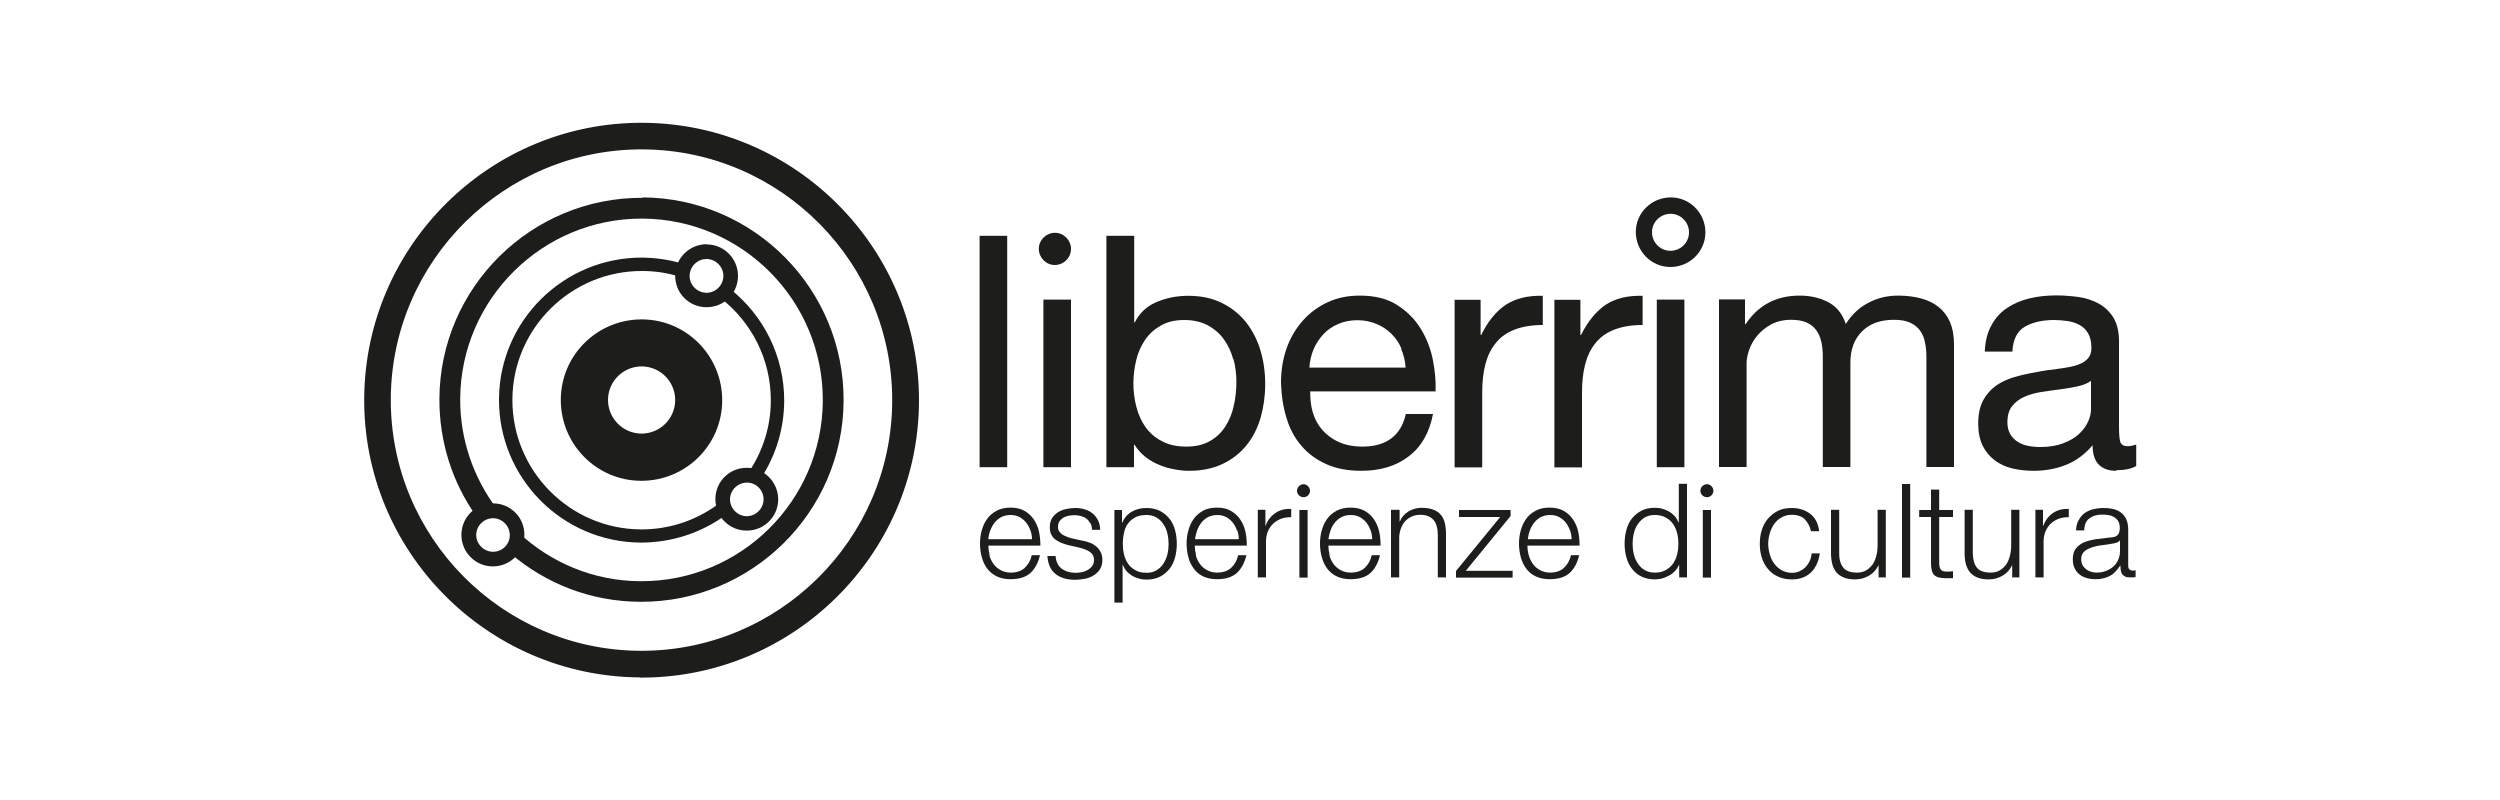 <?xml version="1.0" encoding="UTF-8"?>
<svg xmlns="http://www.w3.org/2000/svg" id="_2" viewBox="0 0 125 40">
  <defs>
    <style>.cls-1{fill:#1d1d1b;stroke-width:0px;}</style>
  </defs>
  <path class="cls-1" d="M50.36,11.79v11.57h-1.38v-11.57h1.38Z"></path>
  <path class="cls-1" d="M53.55,14.98v8.38h-1.38v-8.38h1.38Z"></path>
  <path class="cls-1" d="M56.71,11.79v4.33h.03c.23-.46.58-.8,1.07-1.01.49-.21,1.02-.32,1.6-.32.65,0,1.21.12,1.69.36.48.24.88.56,1.2.96.32.41.56.87.72,1.4.16.53.24,1.09.24,1.69s-.08,1.16-.23,1.69c-.16.53-.39.99-.71,1.38-.32.39-.72.71-1.2.93-.48.23-1.04.34-1.68.34-.21,0-.44-.02-.69-.07-.25-.04-.51-.11-.75-.21-.25-.1-.49-.23-.71-.4-.22-.17-.41-.38-.56-.62h-.03v1.12h-1.38v-11.57h1.38ZM61.66,17.96c-.1-.37-.26-.71-.47-1-.21-.29-.48-.52-.81-.7-.33-.17-.72-.26-1.16-.26-.46,0-.86.09-1.18.28-.32.18-.59.42-.79.72-.2.3-.35.63-.44,1.01-.09.38-.14.76-.14,1.15,0,.41.05.81.15,1.19.1.38.25.72.46,1.01.21.29.48.53.82.7.33.18.74.27,1.21.27s.87-.09,1.19-.28c.32-.18.58-.43.77-.73.19-.3.34-.65.42-1.04.09-.39.13-.79.13-1.2,0-.39-.05-.77-.15-1.14Z"></path>
  <path class="cls-1" d="M70.42,22.83c-.63.48-1.42.71-2.36.71-.67,0-1.25-.11-1.74-.33-.49-.22-.91-.52-1.24-.91-.34-.39-.59-.85-.75-1.39-.17-.54-.26-1.13-.28-1.77,0-.64.1-1.22.29-1.75.19-.53.47-.99.82-1.38.35-.39.77-.69,1.25-.91.48-.22,1.01-.32,1.58-.32.75,0,1.36.15,1.85.46.49.31.89.7,1.18,1.17.3.48.5.99.62,1.56.11.56.16,1.1.14,1.6h-6.27c0,.37.03.72.13,1.05.1.33.25.62.47.87.22.25.49.46.83.61.33.15.73.23,1.18.23.59,0,1.06-.13,1.43-.4.37-.27.62-.68.74-1.23h1.36c-.18.94-.59,1.65-1.22,2.12ZM70.08,17.45c-.12-.29-.29-.54-.5-.75-.21-.21-.46-.38-.75-.5-.29-.12-.6-.19-.95-.19s-.68.06-.97.19c-.29.12-.53.29-.74.51-.2.22-.37.47-.49.75-.12.29-.19.59-.21.92h4.81c-.02-.32-.09-.63-.22-.92Z"></path>
  <path class="cls-1" d="M74.03,14.98v1.77h.03c.33-.68.74-1.18,1.23-1.51.49-.32,1.1-.47,1.85-.45v1.46c-.55,0-1.02.08-1.41.23-.39.15-.7.37-.94.67-.24.29-.41.64-.52,1.06-.11.42-.16.89-.16,1.43v3.73h-1.38v-8.38h1.3Z"></path>
  <path class="cls-1" d="M79.02,14.98v1.77h.03c.34-.68.75-1.18,1.23-1.51.49-.32,1.1-.47,1.85-.45v1.46c-.55,0-1.02.08-1.41.23-.39.15-.7.37-.94.67-.24.29-.41.64-.52,1.06-.11.42-.16.89-.16,1.43v3.73h-1.38v-8.38h1.3Z"></path>
  <path class="cls-1" d="M84.22,14.98v8.38h-1.38v-8.38h1.38Z"></path>
  <path class="cls-1" d="M87.25,14.98v1.23h.03c.63-.95,1.53-1.43,2.71-1.43.52,0,.99.11,1.41.32.42.22.72.58.89,1.1.28-.45.65-.81,1.11-1.05.46-.25.96-.37,1.51-.37.42,0,.8.05,1.14.14.34.09.63.23.88.43.24.19.43.44.57.75.13.31.2.68.2,1.11v6.14h-1.38v-5.49c0-.26-.02-.5-.07-.73-.04-.23-.12-.42-.24-.59-.12-.17-.28-.3-.49-.4-.21-.1-.48-.15-.82-.15-.68,0-1.21.19-1.6.58-.39.39-.58.91-.58,1.56v5.22h-1.38v-5.49c0-.27-.02-.52-.07-.75-.05-.23-.13-.42-.25-.59-.12-.17-.28-.3-.48-.39-.2-.09-.46-.14-.77-.14-.4,0-.74.08-1.03.24-.29.16-.52.36-.7.58-.18.23-.31.46-.39.71-.08.24-.12.45-.12.61v5.22h-1.38v-8.38h1.3Z"></path>
  <path class="cls-1" d="M105.8,23.54c-.36,0-.64-.1-.85-.3-.21-.2-.32-.53-.32-.98-.38.45-.82.78-1.32.98-.5.2-1.05.3-1.63.3-.38,0-.74-.04-1.07-.12-.34-.08-.63-.22-.88-.41-.25-.19-.45-.43-.6-.73-.14-.3-.22-.66-.22-1.08,0-.48.08-.86.24-1.17.16-.3.38-.55.64-.74.27-.19.57-.33.91-.43.34-.1.69-.18,1.05-.24.38-.08.74-.13,1.08-.17.34-.04.64-.09.9-.16.26-.07.46-.17.61-.31.15-.14.23-.33.23-.59,0-.3-.06-.55-.17-.73-.11-.19-.26-.33-.44-.42-.18-.1-.38-.16-.6-.19-.22-.03-.44-.05-.65-.05-.58,0-1.07.11-1.46.33-.39.22-.6.64-.63,1.25h-1.38c.02-.52.13-.96.33-1.31.19-.36.45-.65.78-.87.33-.22.7-.38,1.12-.48.42-.1.86-.15,1.33-.15.38,0,.75.03,1.13.08.37.05.71.17,1.01.33.3.17.54.4.73.7.18.3.28.7.28,1.18v4.31c0,.32.02.56.06.71.04.15.17.23.38.23.12,0,.26-.03.42-.08v1.07c-.24.14-.57.21-.99.21ZM103.87,19.32c-.28.06-.57.11-.88.15-.31.04-.62.08-.93.13-.31.05-.59.13-.84.24-.25.11-.45.26-.61.46-.16.2-.24.47-.24.82,0,.23.05.42.14.58.09.16.21.28.36.38.15.1.32.17.52.21.2.04.4.06.61.06.45,0,.84-.06,1.17-.19.32-.12.59-.28.79-.47.2-.19.35-.39.45-.62.1-.22.14-.43.14-.62v-1.41c-.17.13-.4.22-.68.28Z"></path>
  <path class="cls-1" d="M51.94,12.44c0,.44.36.81.8.81.44,0,.81-.36.81-.8,0-.44-.36-.81-.8-.81-.44,0-.81.36-.81.8Z"></path>
  <path class="cls-1" d="M83.54,9.87c.96,0,1.73.79,1.73,1.75,0,.96-.79,1.73-1.75,1.73-.96,0-1.73-.79-1.73-1.75,0-.96.79-1.73,1.75-1.73ZM82.6,11.61c0,.51.41.93.92.93.51,0,.93-.41.93-.92,0-.51-.41-.93-.92-.93-.51,0-.93.41-.93.92Z"></path>
  <path class="cls-1" d="M49.47,27.76c.04.16.11.3.2.43.09.13.21.23.35.31.14.08.31.13.51.13.3,0,.54-.08.71-.24.17-.16.29-.37.35-.63h.41c-.09.38-.25.68-.48.89-.23.21-.57.31-.99.31-.27,0-.5-.05-.69-.14-.19-.09-.35-.22-.48-.39-.12-.16-.21-.35-.27-.57-.06-.22-.09-.45-.09-.69,0-.22.03-.44.09-.66.06-.21.15-.41.27-.57.12-.17.28-.3.48-.41.19-.1.43-.15.69-.15s.5.05.69.16c.19.11.35.25.47.43.12.18.21.38.26.61.05.23.07.46.07.7h-2.6c0,.15.02.3.06.46ZM51.51,26.5c-.05-.14-.12-.27-.21-.38-.09-.11-.2-.2-.33-.27-.13-.07-.28-.1-.45-.1s-.32.04-.45.1c-.13.07-.24.16-.33.27-.09.11-.16.24-.22.39-.06.15-.09.3-.11.45h2.19c0-.16-.03-.31-.08-.45Z"></path>
  <path class="cls-1" d="M54.51,26.16c-.05-.09-.11-.17-.19-.23-.08-.06-.17-.1-.28-.13-.11-.03-.22-.04-.34-.04-.09,0-.18.01-.28.03-.09.02-.18.05-.26.1-.08.05-.14.11-.19.18-.05.07-.07.17-.07.28,0,.09.02.17.07.23.05.06.1.12.17.16.07.04.15.08.23.11.08.03.16.05.23.07l.55.12c.12.02.23.05.35.1.12.04.22.11.31.18.09.07.16.17.22.28.06.11.09.24.09.39,0,.18-.04.34-.12.47-.08.13-.19.23-.32.31-.13.08-.27.14-.44.17-.16.03-.32.05-.48.05-.4,0-.72-.09-.97-.28-.25-.19-.39-.49-.42-.91h.41c.02.28.12.49.3.63.19.14.42.21.69.21.1,0,.2-.01.31-.03.11-.02.21-.06.3-.11.09-.05.17-.12.23-.2.06-.08.09-.18.09-.3,0-.1-.02-.18-.06-.25-.04-.07-.1-.12-.17-.17-.07-.05-.15-.08-.24-.12-.09-.03-.18-.06-.27-.08l-.53-.12c-.14-.03-.26-.08-.37-.12-.11-.05-.21-.1-.3-.17-.09-.07-.15-.15-.2-.25-.05-.1-.07-.22-.07-.37,0-.17.04-.32.11-.44.08-.12.18-.22.3-.3.12-.07.26-.13.41-.16.15-.03.3-.05.45-.05.17,0,.33.02.48.07.15.04.27.11.39.2.11.09.2.21.27.34.07.14.1.29.11.48h-.41c0-.13-.03-.24-.08-.33Z"></path>
  <path class="cls-1" d="M56.1,25.5v.64h.01c.1-.24.25-.42.47-.55.22-.13.46-.19.74-.19.26,0,.48.05.67.14.19.1.35.23.48.39.13.16.22.35.28.57.06.22.09.44.09.69s-.03.47-.09.69c-.06.22-.15.41-.28.57-.13.16-.29.29-.48.39-.19.09-.41.14-.67.14-.12,0-.25-.01-.37-.05-.12-.03-.24-.08-.34-.14-.1-.06-.2-.14-.28-.23-.08-.09-.14-.2-.19-.32h-.01v1.89h-.41v-4.63h.38ZM58.37,26.67c-.04-.17-.11-.33-.2-.46-.09-.14-.2-.25-.34-.33-.14-.09-.31-.13-.5-.13-.23,0-.42.04-.57.12-.15.08-.27.18-.37.32-.09.13-.16.28-.19.46-.04.18-.06.36-.06.55,0,.17.02.35.06.52.04.17.11.33.2.46.09.14.22.25.37.33.15.09.34.13.56.13.2,0,.36-.04.5-.13.14-.08.25-.19.34-.33.09-.14.16-.29.2-.46.04-.17.06-.35.06-.52s-.02-.35-.06-.52Z"></path>
  <path class="cls-1" d="M59.79,27.76c.04.16.11.3.2.43.09.13.21.23.35.31.14.08.31.13.51.13.3,0,.54-.08.71-.24.17-.16.29-.37.35-.63h.41c-.09.38-.25.68-.48.89-.24.21-.56.31-.99.31-.27,0-.5-.05-.69-.14-.19-.09-.35-.22-.47-.39-.12-.16-.22-.35-.27-.57-.06-.22-.09-.45-.09-.69,0-.22.03-.44.09-.66.06-.21.15-.41.27-.57.12-.17.28-.3.47-.41.19-.1.42-.15.69-.15s.5.05.69.16c.19.11.35.25.47.43.12.18.21.38.26.61.05.23.07.46.07.7h-2.6c0,.15.02.3.06.46ZM61.84,26.5c-.05-.14-.12-.27-.21-.38-.09-.11-.2-.2-.33-.27-.13-.07-.28-.1-.44-.1s-.32.04-.45.1c-.13.07-.24.16-.33.27-.09.11-.16.24-.22.39-.05.15-.09.3-.11.45h2.19c0-.16-.03-.31-.08-.45Z"></path>
  <path class="cls-1" d="M63.27,25.5v.79h.01c.1-.28.27-.49.49-.64.22-.15.48-.22.79-.2v.41c-.19,0-.36.02-.51.08-.15.06-.28.14-.4.25-.11.11-.2.24-.26.39-.06.15-.09.32-.09.49v1.8h-.41v-3.38h.38Z"></path>
  <path class="cls-1" d="M65.38,25.5v3.38h-.41v-3.38h.41Z"></path>
  <path class="cls-1" d="M66.47,27.76c.04.16.11.3.2.43.09.13.21.23.35.31.14.08.31.13.51.13.3,0,.54-.08.71-.24.17-.16.29-.37.35-.63h.41c-.09.38-.25.68-.48.89-.23.21-.57.31-.99.31-.27,0-.5-.05-.69-.14-.19-.09-.35-.22-.48-.39-.12-.16-.21-.35-.27-.57-.06-.22-.09-.45-.09-.69,0-.22.03-.44.09-.66.06-.21.15-.41.27-.57.12-.17.28-.3.48-.41.2-.1.43-.15.69-.15s.5.05.7.16c.19.11.35.25.47.43.12.18.21.38.26.61.05.23.07.46.07.7h-2.61c0,.15.02.3.06.46ZM68.52,26.5c-.05-.14-.12-.27-.21-.38-.09-.11-.2-.2-.33-.27-.13-.07-.28-.1-.45-.1s-.32.04-.45.1c-.13.07-.24.16-.33.27-.09.11-.17.24-.22.39-.05.15-.09.3-.11.45h2.19c0-.16-.03-.31-.08-.45Z"></path>
  <path class="cls-1" d="M69.98,25.5v.58h.01c.08-.21.22-.37.42-.5.2-.12.42-.19.66-.19s.43.03.59.09c.16.06.29.15.38.26.1.11.16.25.2.41.04.16.06.34.06.54v2.18h-.41v-2.11c0-.14-.01-.28-.04-.4-.03-.12-.07-.23-.14-.32-.07-.09-.15-.16-.27-.22-.11-.05-.25-.08-.42-.08s-.31.03-.44.09c-.13.06-.24.14-.33.24-.09.1-.16.23-.21.37-.05.14-.08.3-.08.46v1.97h-.41v-3.38h.41Z"></path>
  <path class="cls-1" d="M75.63,28.53v.35h-2.83v-.33l2.21-2.7h-2.06v-.35h2.58v.3l-2.24,2.74h2.33Z"></path>
  <path class="cls-1" d="M76.44,27.76c.04.16.11.3.2.43.09.13.21.23.35.31.14.08.31.13.5.13.3,0,.54-.08.71-.24.17-.16.29-.37.35-.63h.41c-.09.38-.25.68-.48.89-.23.21-.57.31-1,.31-.27,0-.5-.05-.69-.14-.2-.09-.35-.22-.48-.39-.12-.16-.21-.35-.27-.57-.06-.22-.09-.45-.09-.69,0-.22.03-.44.09-.66.06-.21.15-.41.27-.57.12-.17.28-.3.48-.41.19-.1.42-.15.69-.15s.5.05.7.16c.19.11.35.25.47.43.12.18.21.38.26.61.05.23.07.46.07.7h-2.61c0,.15.02.3.06.46ZM78.49,26.5c-.05-.14-.12-.27-.21-.38-.09-.11-.2-.2-.33-.27-.13-.07-.28-.1-.45-.1s-.32.04-.45.1c-.13.07-.24.16-.33.27-.09.11-.17.24-.22.39-.06.15-.09.3-.11.45h2.19c0-.16-.03-.31-.08-.45Z"></path>
  <path class="cls-1" d="M83.96,28.88v-.64h-.01c-.04.11-.11.21-.19.3-.08.09-.18.17-.29.23-.11.06-.23.11-.35.15-.12.03-.25.05-.37.05-.26,0-.48-.05-.67-.14-.19-.09-.35-.22-.48-.39-.13-.16-.22-.35-.28-.57-.06-.22-.09-.45-.09-.69s.03-.47.09-.69c.06-.22.15-.41.28-.57.13-.16.29-.29.48-.39.19-.1.41-.14.67-.14.13,0,.25.01.37.05.12.03.23.08.34.14.1.06.2.14.28.23.08.09.14.2.19.32h.01v-1.94h.41v4.68h-.38ZM81.69,27.71c.04.17.11.33.2.46.09.14.2.25.34.33.14.09.31.13.51.13.22,0,.4-.04.55-.13.15-.08.27-.19.37-.33.09-.14.16-.29.2-.46.04-.17.06-.35.06-.52s-.02-.35-.06-.52c-.04-.17-.11-.33-.2-.46-.09-.14-.22-.25-.37-.33-.15-.09-.34-.13-.55-.13-.2,0-.36.04-.51.13-.14.08-.25.2-.34.33-.09.13-.16.29-.2.46-.04.17-.06.35-.06.52s.02.35.06.52Z"></path>
  <path class="cls-1" d="M85.55,25.5v3.38h-.41v-3.38h.41Z"></path>
  <path class="cls-1" d="M90.24,25.96c-.15-.14-.37-.22-.64-.22-.2,0-.37.04-.52.13-.15.08-.27.19-.37.33-.1.14-.17.29-.22.46-.05.17-.08.35-.08.53s.03.36.08.53c.05.17.12.33.22.46.1.14.22.24.37.33.15.08.32.13.52.13.13,0,.25-.02.36-.07.11-.05.21-.11.3-.2.09-.09.16-.19.22-.31.06-.12.09-.25.1-.39h.41c-.06.41-.21.73-.45.96-.25.23-.56.34-.95.34-.26,0-.49-.05-.69-.14-.2-.09-.37-.22-.5-.38-.14-.16-.24-.35-.31-.57-.07-.22-.1-.45-.1-.69s.03-.47.1-.69c.07-.22.17-.41.31-.57.14-.16.3-.29.5-.39.2-.1.43-.14.69-.14.36,0,.67.1.92.29.25.19.4.48.45.87h-.41c-.06-.25-.16-.45-.32-.6Z"></path>
  <path class="cls-1" d="M93.93,28.88v-.61h-.01c-.11.23-.27.4-.48.52-.21.12-.44.18-.69.18-.21,0-.4-.03-.55-.09-.15-.06-.27-.14-.37-.25-.09-.11-.16-.24-.21-.4-.04-.16-.07-.34-.07-.54v-2.2h.41v2.2c0,.31.08.54.21.7.13.16.36.24.69.24.18,0,.33-.04.46-.12.13-.08.23-.18.32-.3.08-.13.14-.27.18-.44.04-.16.06-.33.06-.5v-1.78h.41v3.38h-.38Z"></path>
  <path class="cls-1" d="M95.51,24.2v4.68h-.41v-4.68h.41Z"></path>
  <path class="cls-1" d="M97.65,25.5v.35h-.69v2.28c0,.14.02.24.06.32.04.08.13.12.28.13.12,0,.23,0,.35-.02v.35c-.06,0-.12,0-.18,0-.06,0-.12,0-.18,0-.28,0-.47-.05-.58-.16-.11-.11-.16-.31-.16-.59v-2.31h-.59v-.35h.59v-1.02h.41v1.02h.69Z"></path>
  <path class="cls-1" d="M100.61,28.88v-.61h-.01c-.11.23-.27.4-.48.52-.21.12-.44.18-.69.18-.21,0-.4-.03-.55-.09-.15-.06-.27-.14-.37-.25-.09-.11-.16-.24-.21-.4-.04-.16-.07-.34-.07-.54v-2.2h.41v2.2c.01.31.08.54.21.7.13.16.36.24.69.24.18,0,.33-.04.46-.12.13-.08.23-.18.32-.3.08-.13.14-.27.18-.44.04-.16.06-.33.06-.5v-1.78h.41v3.38h-.38Z"></path>
  <path class="cls-1" d="M102.15,25.5v.79h.01c.11-.28.27-.49.49-.64.22-.15.49-.22.79-.2v.41c-.19,0-.36.02-.51.08-.15.06-.29.14-.4.25-.11.11-.2.24-.26.39-.06.15-.09.32-.09.49v1.8h-.41v-3.38h.38Z"></path>
  <path class="cls-1" d="M103.93,26.02c.07-.14.16-.26.28-.35.12-.09.26-.16.42-.2.16-.04.34-.07.54-.07.15,0,.3.01.44.04.15.03.28.08.4.16.12.08.21.19.29.33.07.14.11.33.11.55v1.8c0,.17.08.25.24.25.05,0,.09,0,.13-.03v.35s-.09.02-.13.02c-.04,0-.08,0-.14,0-.11,0-.19-.01-.25-.04-.06-.03-.11-.07-.15-.12-.04-.05-.06-.12-.07-.19-.01-.07-.02-.15-.02-.24h-.01c-.08.11-.15.21-.23.29-.08.09-.16.16-.26.21-.1.06-.2.1-.32.13-.12.03-.26.05-.43.05s-.3-.02-.44-.06c-.14-.04-.26-.1-.36-.18-.1-.08-.18-.18-.24-.31-.06-.12-.09-.27-.09-.44,0-.24.05-.42.16-.55.11-.13.24-.24.42-.31.17-.07.37-.12.58-.15.22-.03.44-.05.66-.08.09,0,.16-.02.23-.03.07-.01.12-.04.16-.07.04-.03.08-.08.1-.14.02-.06.04-.13.04-.22,0-.14-.02-.25-.07-.34-.05-.09-.11-.16-.19-.21-.08-.05-.17-.09-.28-.11-.11-.02-.22-.03-.34-.03-.26,0-.48.06-.64.19-.17.12-.25.32-.26.6h-.41c.01-.2.05-.37.13-.51ZM105.99,27.03s-.08.08-.15.1c-.08.02-.14.04-.2.05-.18.03-.35.06-.54.08-.19.02-.36.06-.51.11-.15.05-.28.12-.38.21-.1.09-.15.22-.15.38,0,.1.02.2.06.28.04.08.1.15.17.21.07.06.15.1.24.13.09.03.19.05.28.05.16,0,.31-.02.45-.07.14-.05.27-.12.38-.21.11-.09.19-.2.26-.34.06-.13.1-.28.1-.45v-.54h-.01Z"></path>
  <path class="cls-1" d="M85.02,24.54c0,.18.15.32.33.32s.32-.15.32-.32-.14-.33-.32-.33-.33.15-.33.33Z"></path>
  <path class="cls-1" d="M64.85,24.54c0,.18.15.32.33.32s.32-.15.32-.32-.15-.33-.32-.33-.33.15-.33.33Z"></path>
  <path class="cls-1" d="M36.5,14.43c-.04.13-.12.24-.23.32-.06.07-.13.13-.22.17,1.52,1.19,2.5,3.04,2.49,5.12,0,1.27-.39,2.46-1.03,3.46.02,0,.05,0,.07,0,.26,0,.44.12.54.3.68-1.09,1.08-2.36,1.09-3.74.01-2.27-1.05-4.3-2.7-5.61Z"></path>
  <path class="cls-1" d="M36.03,25.63c-.1-.1-.16-.24-.18-.38-1.07.77-2.39,1.23-3.81,1.22-3.56-.02-6.44-2.94-6.42-6.5.02-3.56,2.94-6.44,6.5-6.42.61,0,1.2.09,1.75.25-.05-.22,0-.45.15-.61,0-.01,0-.02.02-.03-.61-.18-1.25-.27-1.92-.28-3.93-.02-7.15,3.15-7.17,7.08-.02,3.93,3.15,7.15,7.09,7.17,1.57,0,3.03-.5,4.22-1.36-.08-.03-.16-.08-.22-.15Z"></path>
  <path class="cls-1" d="M32.14,9.89c-5.58-.03-10.14,4.48-10.17,10.05-.01,2.17.66,4.19,1.82,5.84.08-.12.21-.22.36-.26.1-.03.2-.05.3-.06.05-.01.1-.02.16-.02.01,0,.02,0,.03,0,.05,0,.09,0,.14,0,.02,0,.04,0,.06,0-1.15-1.53-1.84-3.44-1.83-5.5.03-4.99,4.12-9.04,9.12-9.01,5,.03,9.04,4.12,9.01,9.12-.03,5-4.12,9.04-9.12,9.01-2.35-.01-4.48-.93-6.08-2.42,0,.02,0,.05,0,.07,0,.05,0,.09-.01.13,0,.1-.03.21-.07.31.08-.17.03-.06.01-.02-.03.07-.06.15-.09.22-.05.1-.12.19-.2.27-.02.02-.04.04-.06.05,1.75,1.5,4.01,2.41,6.49,2.42,5.57.03,10.14-4.47,10.17-10.05.03-5.57-4.47-10.14-10.05-10.17Z"></path>
  <path class="cls-1" d="M31.99,33.87c-7.65-.05-13.83-6.31-13.78-13.95.05-7.65,6.31-13.83,13.95-13.78,7.65.05,13.83,6.31,13.79,13.95-.05,7.65-6.31,13.83-13.95,13.79ZM32.15,7.47c-6.91-.04-12.57,5.55-12.61,12.46-.04,6.91,5.55,12.57,12.46,12.61,6.91.04,12.57-5.55,12.61-12.46.04-6.91-5.55-12.57-12.46-12.61Z"></path>
  <path class="cls-1" d="M35.33,12.22c.87,0,1.57.71,1.57,1.58,0,.87-.71,1.57-1.58,1.56-.87,0-1.57-.71-1.56-1.58,0-.87.71-1.57,1.58-1.57ZM34.48,13.79c0,.46.37.84.84.85.46,0,.84-.37.85-.84,0-.46-.37-.84-.84-.85-.46,0-.84.37-.85.84Z"></path>
  <path class="cls-1" d="M37.34,23.39c.87,0,1.57.72,1.57,1.58,0,.87-.72,1.57-1.58,1.56-.87,0-1.57-.71-1.56-1.58,0-.87.71-1.57,1.58-1.56ZM36.5,24.96c0,.46.37.84.83.85.46,0,.84-.37.85-.84,0-.46-.37-.84-.83-.84-.46,0-.84.37-.85.83Z"></path>
  <path class="cls-1" d="M24.66,25.17c.87,0,1.57.71,1.56,1.58,0,.87-.71,1.57-1.58,1.57-.87,0-1.57-.71-1.57-1.58,0-.87.71-1.57,1.58-1.57ZM23.81,26.74c0,.46.37.84.84.85.46,0,.84-.37.84-.83,0-.46-.37-.84-.83-.85-.46,0-.84.37-.85.83Z"></path>
  <path class="cls-1" d="M32.1,15.97c2.23.01,4.02,1.83,4.01,4.06-.01,2.23-1.83,4.02-4.06,4.01-2.23-.01-4.02-1.83-4.01-4.06.01-2.23,1.83-4.02,4.06-4.01ZM30.4,19.99c0,.93.74,1.68,1.67,1.69.93,0,1.68-.74,1.69-1.67,0-.93-.74-1.68-1.67-1.69-.93,0-1.68.74-1.69,1.67Z"></path>
</svg>
